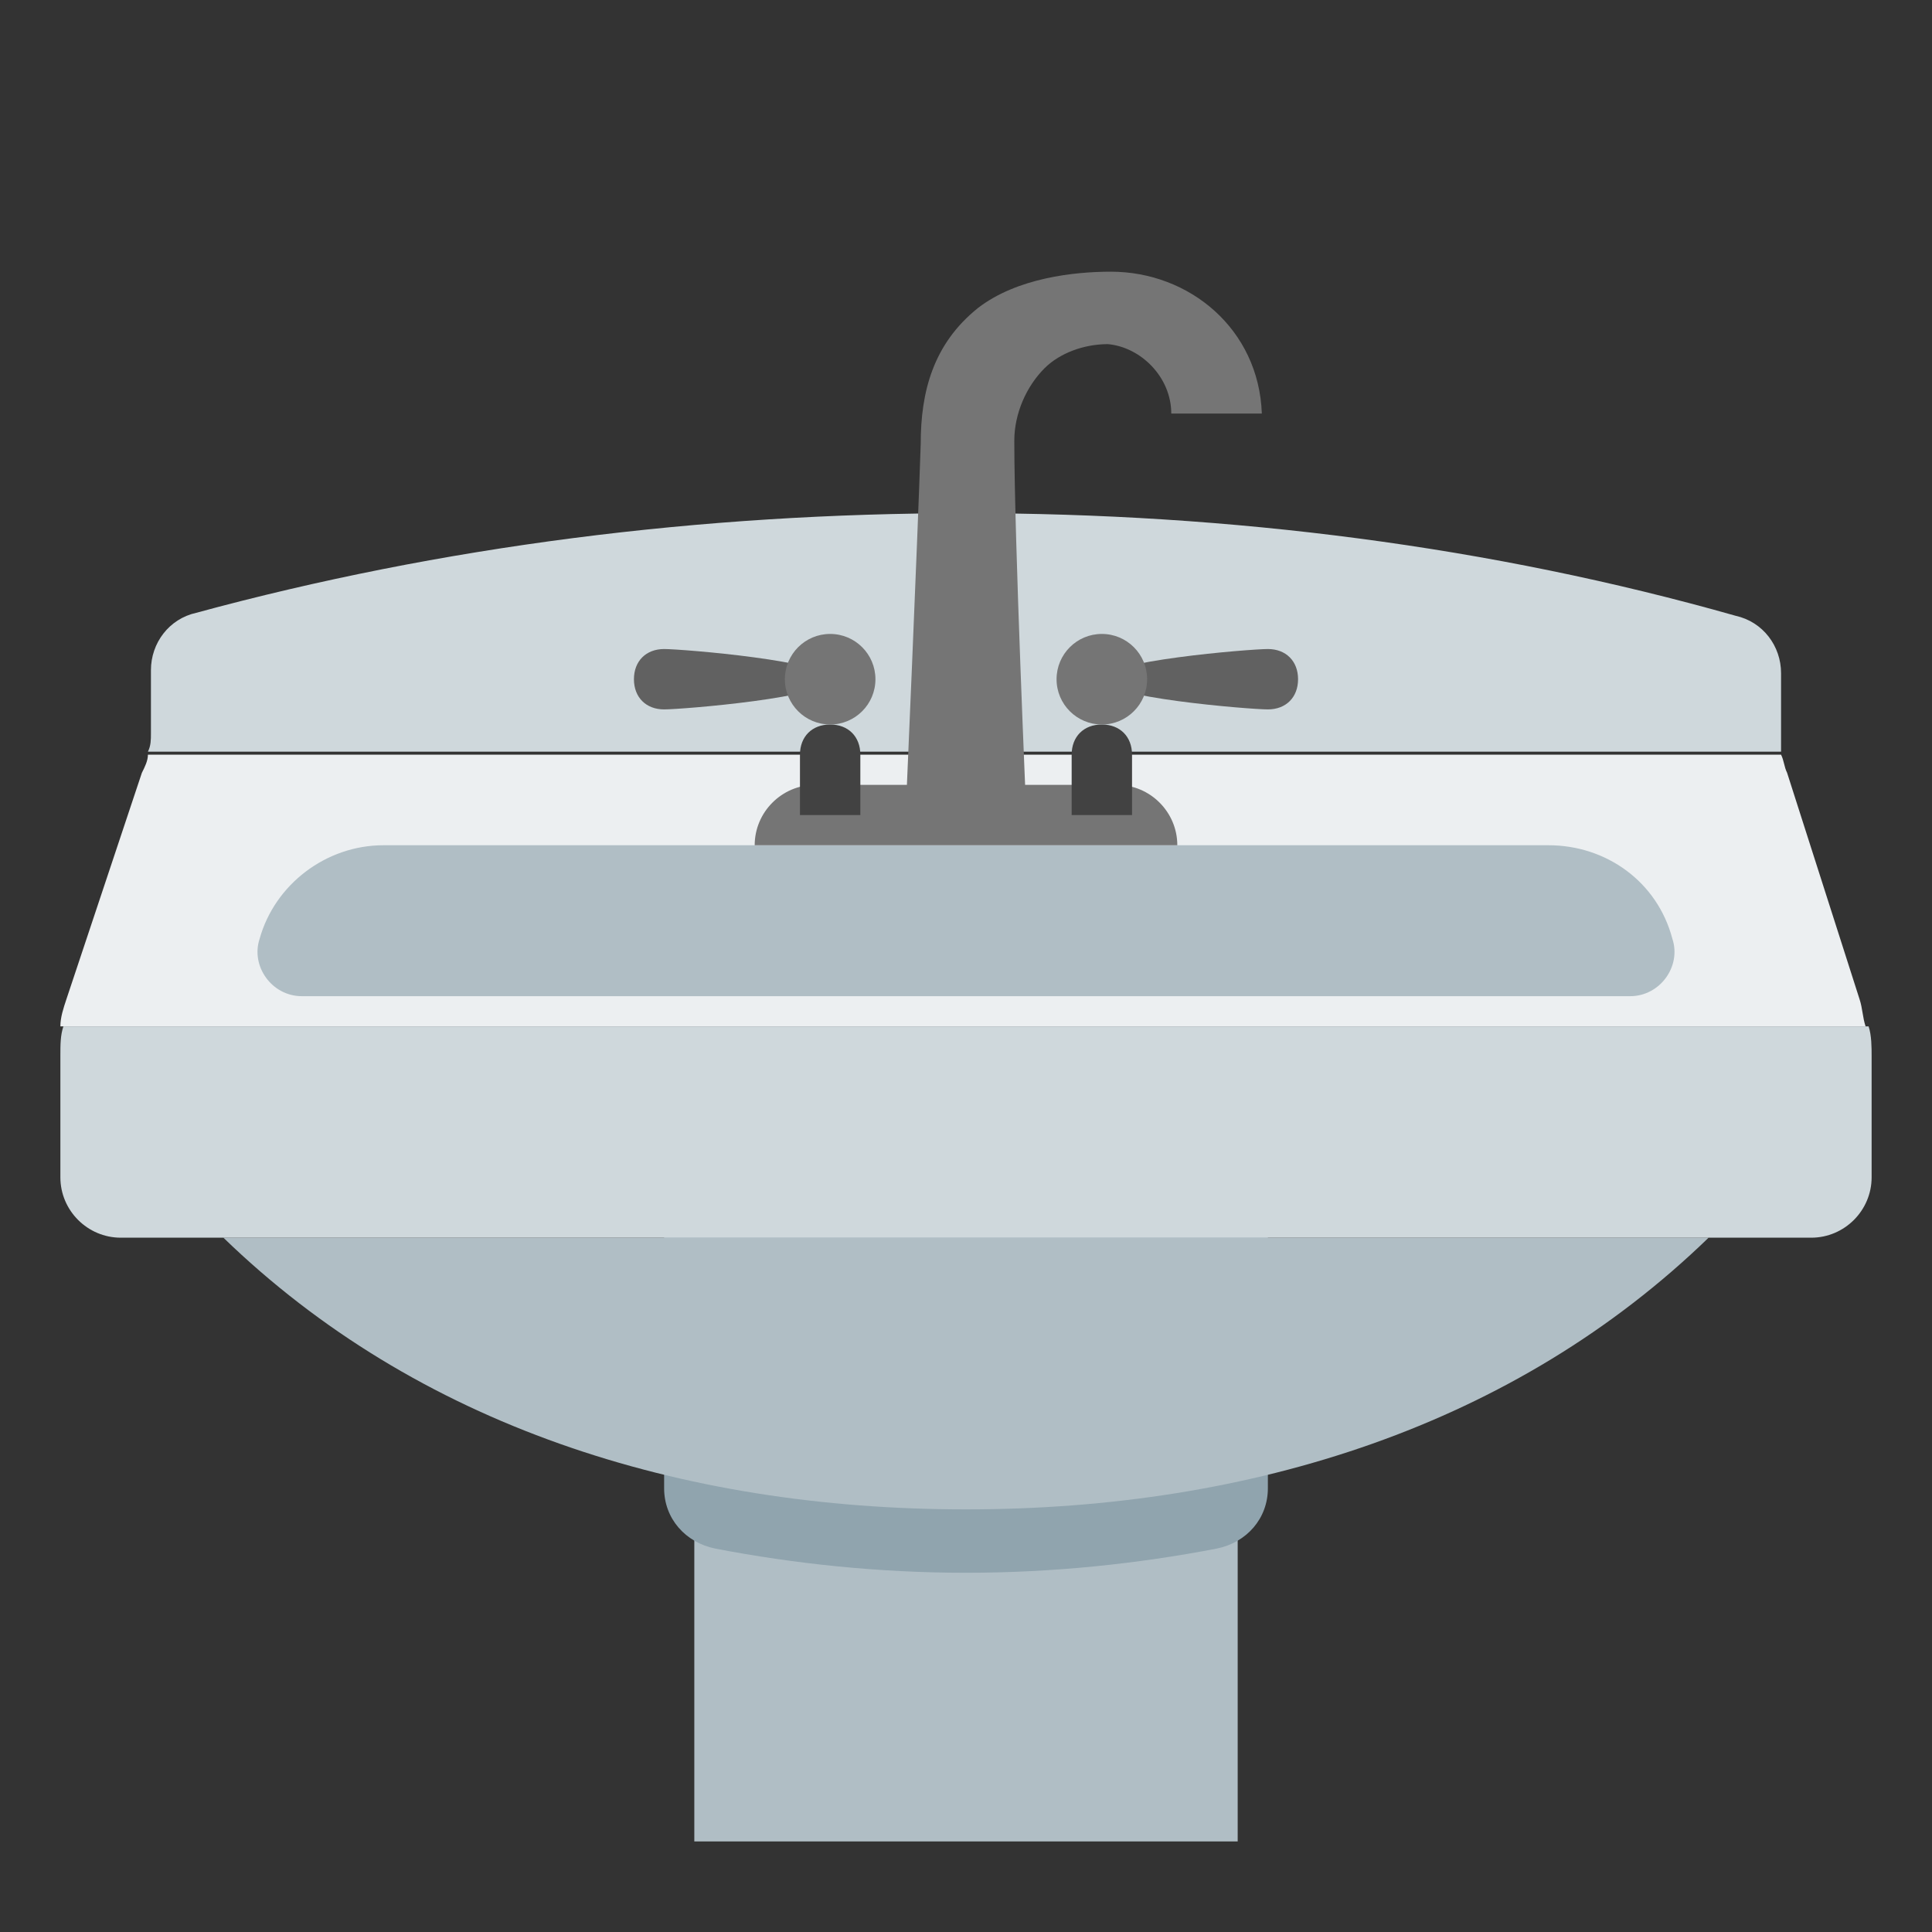 <?xml version="1.0" encoding="UTF-8"?> <svg xmlns="http://www.w3.org/2000/svg" xmlns:xlink="http://www.w3.org/1999/xlink" id="Слой_1" version="1.1" viewBox="0 0 64 64" xml:space="preserve"><rect x="0" y="0" width="64" height="64" fill="#333333" stroke="none"/><g id="row_3"><g id="sink"><rect fill="#B0BEC5" height="16" width="18" x="23" y="45"></rect><path d="M22,49.3c0,1,0.7,1.8,1.7,2c2.6,0.5,5.4,0.8,8.3,0.8s5.7-0.3,8.3-0.8c1-0.2,1.7-1,1.7-2V39H22V49.3z" fill="#90A4AE"></path><path d="M56.6,41H7.4c6.4,6.2,15.1,9,24.6,9S50.2,47.2,56.6,41z" fill="#B0BEC5"></path><path d="M2,35v4c0,1.1,0.9,2,2,2h56c1.1,0,2-0.9,2-2v-4c0-0.3,0-0.7-0.1-1H2.1C2,34.3,2,34.6,2,35z" fill="#CFD8DC"></path><path d="M59.2,25.6c-0.1-0.2-0.1-0.4-0.2-0.6H4.9c0,0.2-0.1,0.4-0.2,0.6l-2.5,7.5c-0.1,0.3-0.2,0.6-0.2,0.9h59.8 c-0.1-0.3-0.1-0.6-0.2-0.9L59.2,25.6z" fill="#ECEFF1"></path><path d="M54,33H10c-1,0-1.7-1-1.4-1.9l0,0c0.5-1.8,2.2-3.1,4.1-3.1h38.6c1.9,0,3.6,1.2,4.1,3.1v0 C55.7,32,55,33,54,33z" fill="#B0BEC5"></path><path d="M59,24.4v-2.1c0-0.9-0.6-1.7-1.5-1.9C49.4,18.1,40.8,17,32,17s-17.4,1.1-25.5,3.3c-0.9,0.2-1.5,1-1.5,1.9 v2.1c0,0.2,0,0.4-0.1,0.6h54.1C59,24.8,59,24.6,59,24.4z" fill="#CFD8DC"></path><g><path d="M25,28c0-1.1,0.9-2,2-2h10c1.1,0,2,0.9,2,2H25z" fill="#757575"></path><g><path d="M28.5,27h-2v-2c0-0.6,0.4-1,1-1h0c0.6,0,1,0.4,1,1V27z" fill="#424242"></path><path d="M27.5,22.5c0,0.6-4.9,1-5.5,1s-1-0.4-1-1s0.4-1,1-1S27.5,21.9,27.5,22.5z" fill="#616161"></path><circle cx="27.5" cy="22.5" fill="#757575" r="1.5"></circle></g><g><path d="M35.5,27h2v-2c0-0.6-0.4-1-1-1l0,0c-0.6,0-1,0.4-1,1V27z" fill="#424242"></path><path d="M36.5,22.5c0,0.6,4.9,1,5.5,1s1-0.4,1-1s-0.4-1-1-1S36.5,21.9,36.5,22.5z" fill="#616161"></path><circle cx="36.5" cy="22.5" fill="#757575" r="1.5"></circle></g><path d="M30.5,14.7c0-1.7,0.4-3.3,1.9-4.5c1.3-1,3.2-1.2,4.4-1.2c2.6,0,4.9,1.9,5,4.7l-3,0c0-1.2-1-2.2-2.1-2.3 c-0.8,0-1.6,0.3-2.1,0.8c-0.6,0.6-1,1.5-1,2.4C33.6,17.8,34,27,34,27h-4C30,27,30.4,17.8,30.5,14.7z" fill="#757575"></path></g></g></g></svg> 